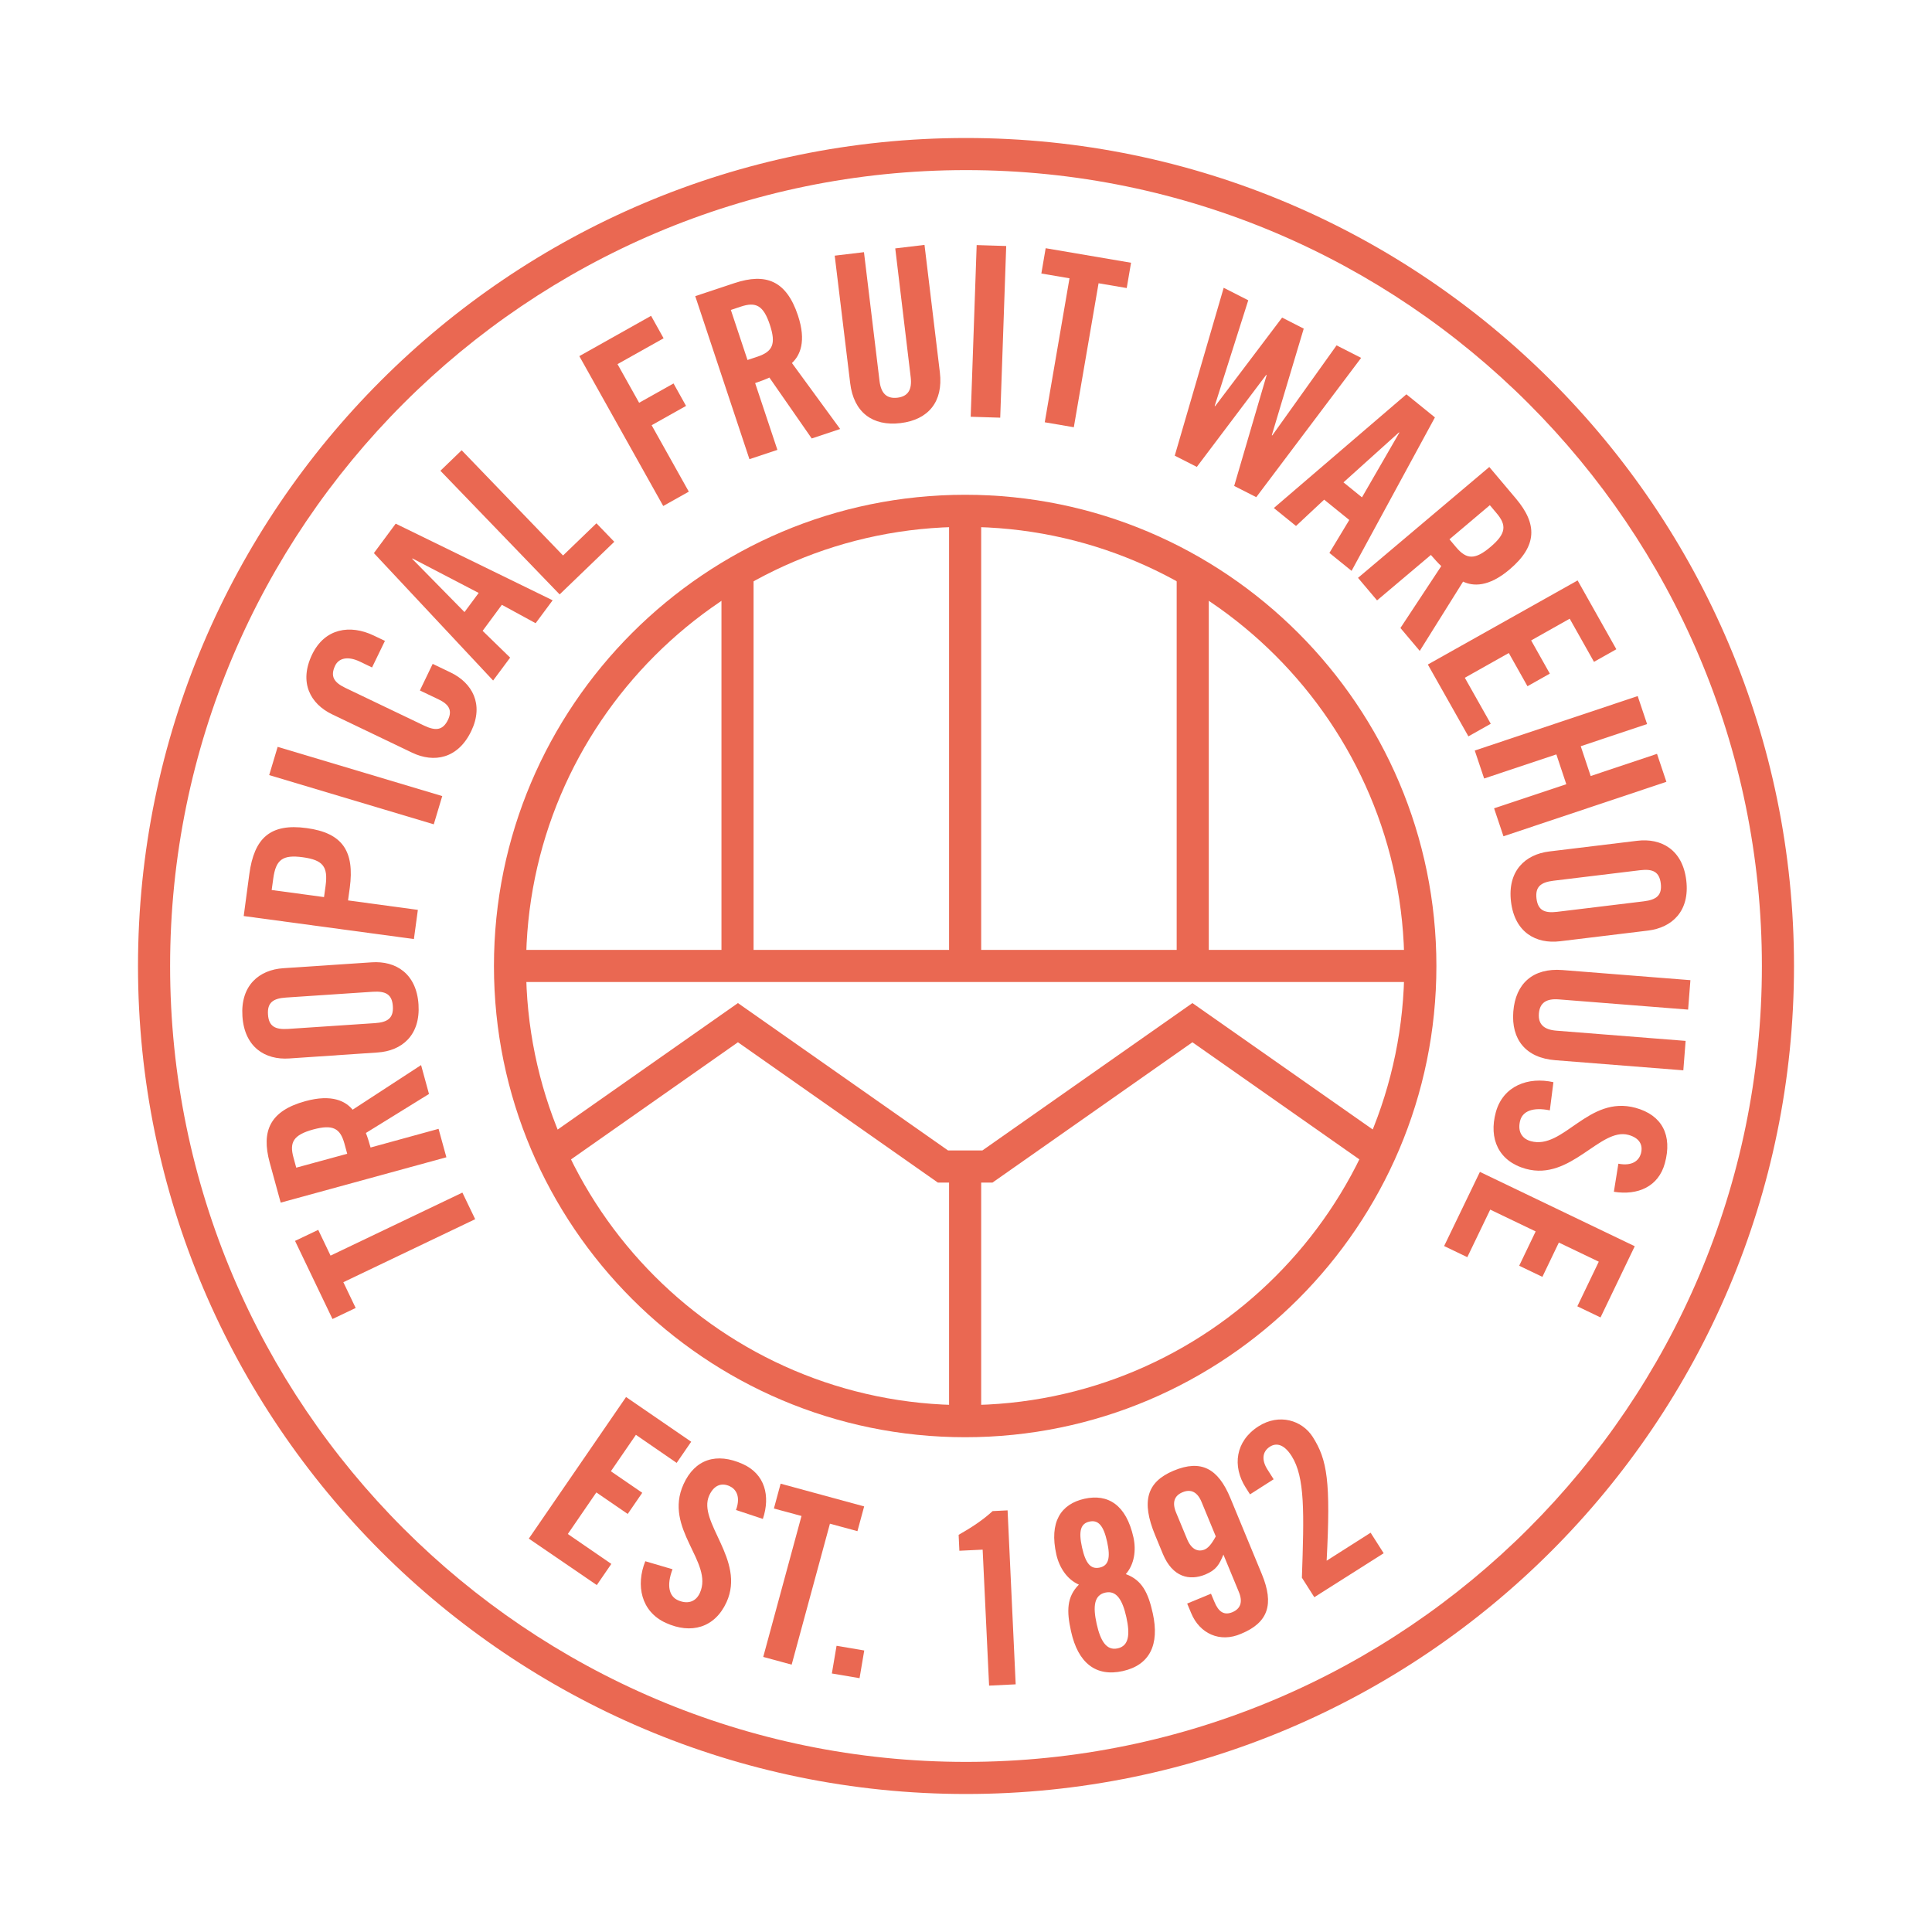 <?xml version="1.0" encoding="UTF-8"?> <!-- Generator: Adobe Illustrator 26.0.1, SVG Export Plug-In . SVG Version: 6.00 Build 0) --> <svg xmlns="http://www.w3.org/2000/svg" xmlns:xlink="http://www.w3.org/1999/xlink" version="1.1" id="Layer_1" x="0px" y="0px" viewBox="0 0 210 210" style="enable-background:new 0 0 210 210;" xml:space="preserve"> <style type="text/css"> .st0{fill:#EA6852;} </style> <g> <g> <g> <path class="st0" d="M105,195c-49.63,0-90-40.37-90-90s40.37-90,90-90s90,40.37,90,90S154.63,195,105,195z M105,18.49 c-47.7,0-86.51,38.81-86.51,86.51S57.3,191.51,105,191.51c47.7,0,86.51-38.81,86.51-86.51S152.7,18.49,105,18.49z"></path> </g> <g> <g> <g> <rect x="78.42" y="63.06" class="st0" width="3.49" height="42.38"></rect> </g> <g> <rect x="103.16" y="55.57" class="st0" width="3.49" height="49.53"></rect> </g> <g> <rect x="103.16" y="125.22" class="st0" width="3.49" height="29.25"></rect> </g> <g> <rect x="127.9" y="63.06" class="st0" width="3.49" height="42.38"></rect> </g> </g> <g> <path class="st0" d="M104.91,156.22c-28.24,0-51.22-22.98-51.22-51.22c0-28.25,22.98-51.22,51.22-51.22 c28.25,0,51.22,22.98,51.22,51.22C156.13,133.24,133.16,156.22,104.91,156.22z M104.91,57.27c-26.32,0-47.73,21.41-47.73,47.73 c0,26.32,21.41,47.73,47.73,47.73c26.32,0,47.73-21.41,47.73-47.73C152.64,78.68,131.23,57.27,104.91,57.27z"></path> </g> <g> <polygon class="st0" points="107.88,128.54 101.94,128.54 80.21,113.29 60.66,127.01 58.66,124.15 80.21,109.03 103.05,125.05 106.78,125.05 129.61,109.03 151.05,124.06 149.04,126.92 129.61,113.29 "></polygon> </g> <g> <rect x="54.05" y="103.25" class="st0" width="101.91" height="3.49"></rect> </g> </g> </g> <g> <g> <path class="st0" d="M37.32,139.37l1.34,2.8l-2.52,1.2l-4.07-8.49l2.52-1.2l1.34,2.8l14.33-6.85l1.39,2.89L37.32,139.37z"></path> </g> <g> <path class="st0" d="M47.67,122.7l0.85,3.09l-18.01,4.93l-1.19-4.34c-0.95-3.47,0.04-5.64,3.88-6.69 c2.89-0.79,4.37,0.01,5.13,0.93l7.44-4.85l0.86,3.14l-6.86,4.24c0.16,0.39,0.36,1.03,0.51,1.58L47.67,122.7z M37.74,125.41 l-0.3-1.1c-0.46-1.67-1.25-2.12-3.4-1.54c-2.14,0.59-2.6,1.38-2.14,3.05l0.3,1.1L37.74,125.41z"></path> </g> <g> <path class="st0" d="M31.44,115.05c-2.63,0.18-4.87-1.23-5.09-4.59c-0.22-3.35,1.82-5.05,4.45-5.22l9.6-0.64 c2.63-0.18,4.87,1.23,5.09,4.58c0.22,3.36-1.82,5.05-4.45,5.22L31.44,115.05z M40.75,111.21c1.39-0.09,2.04-0.55,1.95-1.84 c-0.08-1.29-0.78-1.66-2.18-1.57l-9.44,0.63c-1.39,0.09-2.04,0.55-1.95,1.84c0.08,1.29,0.78,1.66,2.18,1.57L40.75,111.21z"></path> </g> <g> <path class="st0" d="M44.99,102.07l-18.5-2.5l0.61-4.56c0.53-3.92,2.28-5.54,6.23-5c3.95,0.53,5.21,2.56,4.69,6.48l-0.19,1.38 l7.59,1.03L44.99,102.07z M35.22,97.51l0.17-1.23c0.28-2.08-0.28-2.8-2.48-3.1c-2.2-0.3-2.93,0.26-3.21,2.33l-0.17,1.23 L35.22,97.51z"></path> </g> <g> <path class="st0" d="M47.15,89.6l-17.89-5.35l0.92-3.07l17.89,5.35L47.15,89.6z"></path> </g> <g> <path class="st0" d="M40.44,72.55l-1.31-0.63c-1.42-0.68-2.34-0.32-2.7,0.43c-0.56,1.17-0.13,1.83,1.13,2.43l8.54,4.09 c1.26,0.6,2.04,0.52,2.6-0.64c0.5-1.05,0.06-1.69-1.03-2.21l-2.03-0.97l1.39-2.89l1.94,0.93c2.38,1.14,3.64,3.47,2.26,6.36 c-1.45,3.03-4.06,3.5-6.44,2.36l-8.68-4.16c-2.38-1.14-3.64-3.47-2.19-6.5c1.39-2.89,4.16-3.28,6.68-2.08l1.24,0.59L40.44,72.55z "></path> </g> <g> <path class="st0" d="M55.45,71.48l-1.85,2.49L40.64,60.12l2.37-3.2l17.06,8.33l-1.85,2.49l-3.67-2l-2.09,2.83L55.45,71.48z M50.49,66.53l1.54-2.08l-7.2-3.75l-0.03,0.04L50.49,66.53z"></path> </g> <g> <path class="st0" d="M60.83,64.61L47.87,51.17l2.31-2.23L61.2,60.38l3.63-3.5l1.94,2.01L60.83,64.61z"></path> </g> <g> <path class="st0" d="M72.09,55l-9.12-16.29l7.8-4.38l1.36,2.44l-5.01,2.81l2.35,4.2l3.74-2.1l1.36,2.44l-3.74,2.1l4.04,7.22 L72.09,55z"></path> </g> <g> <path class="st0" d="M84.5,48.9l-3.04,1.01l-5.89-17.72l4.27-1.42c3.41-1.13,5.63-0.27,6.89,3.51c0.95,2.85,0.22,4.37-0.65,5.18 l5.24,7.17l-3.09,1.03l-4.6-6.62c-0.38,0.18-1.01,0.42-1.55,0.6L84.5,48.9z M81.25,39.13l1.08-0.36 c1.64-0.55,2.05-1.36,1.35-3.47c-0.7-2.11-1.52-2.52-3.16-1.97l-1.08,0.36L81.25,39.13z"></path> </g> <g> <path class="st0" d="M90.73,27.79l3.18-0.38l1.69,13.99c0.16,1.36,0.78,1.96,1.94,1.83c1.16-0.14,1.61-0.87,1.45-2.23L97.31,27 l3.18-0.38l1.67,13.86c0.38,3.18-1.25,5.15-4.28,5.51c-3.03,0.36-5.09-1.16-5.47-4.35L90.73,27.79z"></path> </g> <g> <path class="st0" d="M105.51,45.3l0.65-18.66l3.21,0.1l-0.65,18.66L105.51,45.3z"></path> </g> <g> <path class="st0" d="M116.25,30.25l-3.06-0.52l0.47-2.75l9.28,1.58l-0.47,2.75l-3.06-0.52l-2.69,15.65l-3.16-0.54L116.25,30.25z"></path> </g> <g> <path class="st0" d="M139.36,34.52l2.35,1.2l-3.47,11.59l0.05,0.02l6.99-9.79l2.67,1.36l-11.4,15.14l-2.4-1.22l3.53-12.05 l-0.05-0.02l-7.54,10l-2.4-1.22l5.32-18.25l2.67,1.36l-3.65,11.49l0.05,0.02L139.36,34.52z"></path> </g> <g> <path class="st0" d="M140.87,57.17l-2.41-1.95l14.41-12.36l3.1,2.51l-9.06,16.68l-2.41-1.95l2.16-3.58l-2.73-2.21L140.87,57.17z M146.03,52.43l2.01,1.63l4.06-7.03l-0.04-0.03L146.03,52.43z"></path> </g> <g> <path class="st0" d="M149.68,65.26l-2.07-2.45l14.27-12.05l2.9,3.44c2.32,2.75,2.34,5.13-0.7,7.7c-2.29,1.94-3.97,1.83-5.05,1.32 l-4.71,7.53l-2.1-2.49l4.44-6.73c-0.31-0.28-0.76-0.78-1.13-1.21L149.68,65.26z M157.55,58.62l0.73,0.87 c1.12,1.32,2.03,1.4,3.73-0.04c1.7-1.44,1.78-2.35,0.66-3.67l-0.73-0.87L157.55,58.62z"></path> </g> <g> <path class="st0" d="M155.2,72.23l16.28-9.14l4.21,7.48l-2.43,1.37l-2.64-4.69l-4.19,2.36l2.03,3.61l-2.43,1.37l-2.03-3.61 l-4.78,2.69l2.82,5l-2.43,1.37L155.2,72.23z"></path> </g> <g> <path class="st0" d="M160.3,81.58l17.71-5.92l1.02,3.04l-7.21,2.41l1.08,3.24l7.21-2.41l1.02,3.04l-17.71,5.92l-1.02-3.04 l7.85-2.62L169.17,82l-7.85,2.62L160.3,81.58z"></path> </g> <g> <path class="st0" d="M177.95,91.39c2.62-0.32,4.94,0.96,5.34,4.3c0.4,3.34-1.54,5.14-4.16,5.46l-9.55,1.16 c-2.62,0.32-4.94-0.96-5.34-4.3c-0.4-3.34,1.54-5.14,4.16-5.46L177.95,91.39z M168.86,95.73c-1.39,0.17-2,0.66-1.85,1.94 c0.16,1.28,0.87,1.61,2.26,1.44l9.4-1.14c1.39-0.17,2-0.66,1.85-1.94c-0.16-1.28-0.87-1.61-2.26-1.44L168.86,95.73z"></path> </g> <g> <path class="st0" d="M183.74,106.54l-0.25,3.2l-14.05-1.11c-1.37-0.11-2.08,0.38-2.17,1.54c-0.09,1.16,0.54,1.75,1.9,1.86 l14.05,1.11l-0.25,3.2l-13.92-1.1c-3.2-0.25-4.8-2.25-4.56-5.29c0.24-3.04,2.14-4.76,5.34-4.51L183.74,106.54z"></path> </g> <g> <path class="st0" d="M175.91,126.49c1.58,0.3,2.25-0.4,2.45-1.1c0.27-1-0.22-1.72-1.35-2.03c-3.07-0.85-6.26,5.03-11.15,3.69 c-2.97-0.82-4.06-3.27-3.27-6.16c0.79-2.87,3.53-3.88,6.26-3.26l-0.39,3.06c-1.85-0.38-2.95,0.1-3.22,1.1 c-0.29,1.07,0.08,1.95,1.15,2.25c3.56,0.98,6.24-5.04,11.4-3.62c2.87,0.79,4.01,2.98,3.17,6.03c-0.69,2.52-2.92,3.51-5.54,3.09 L175.91,126.49z"></path> </g> <g> <path class="st0" d="M160.86,127.38l16.83,8.08l-3.72,7.74l-2.52-1.21l2.33-4.85l-4.34-2.08l-1.79,3.73l-2.52-1.21l1.79-3.73 l-4.94-2.37l-2.49,5.17l-2.52-1.21L160.86,127.38z"></path> </g> </g> <g> <g> <path class="st0" d="M57.48,167.24l10.57-15.39l7.08,4.86l-1.58,2.3l-4.43-3.05l-2.72,3.96l3.41,2.34l-1.58,2.3l-3.41-2.34 l-3.1,4.52l4.73,3.25l-1.58,2.3L57.48,167.24z"></path> </g> <g> <path class="st0" d="M80,164.13c0.55-1.51-0.04-2.29-0.69-2.59c-0.94-0.43-1.74-0.05-2.22,1.01c-1.32,2.89,3.98,6.99,1.88,11.6 c-1.28,2.8-3.87,3.5-6.6,2.25c-2.71-1.23-3.27-4.11-2.23-6.7l2.96,0.87c-0.67,1.77-0.37,2.93,0.57,3.36 c1.01,0.46,1.94,0.23,2.4-0.78c1.53-3.36-3.99-6.96-1.77-11.83c1.23-2.71,3.58-3.48,6.45-2.18c2.38,1.08,3.01,3.44,2.17,5.96 L80,164.13z"></path> </g> <g> <path class="st0" d="M87.12,164.78l-3-0.81l0.73-2.7l9.08,2.47l-0.73,2.69l-2.99-0.81l-4.16,15.32l-3.09-0.84L87.12,164.78z"></path> </g> <g> <path class="st0" d="M90.42,181.9l0.51-3.01l3.01,0.51l-0.51,3.01L90.42,181.9z"></path> </g> <g> <path class="st0" d="M106.81,168.44l-2.53,0.12l-0.08-1.73c1.39-0.79,2.67-1.63,3.69-2.58l1.63-0.08l0.88,18.91l-2.89,0.14 L106.81,168.44z"></path> </g> <g> <path class="st0" d="M117.27,172.24c-1.29-0.56-2.13-1.86-2.45-3.27c-0.79-3.53,0.48-5.48,3.05-6.06 c2.57-0.57,4.54,0.66,5.33,4.19c0.31,1.41,0.1,2.94-0.83,4c1.76,0.64,2.44,2.03,2.93,4.25c0.76,3.43-0.34,5.64-3.26,6.29 c-2.93,0.65-4.86-0.88-5.62-4.31C115.92,175.11,115.95,173.57,117.27,172.24z M120.34,167.59c-0.39-1.77-0.96-2.41-1.92-2.2 c-0.96,0.21-1.2,1.03-0.81,2.8c0.39,1.77,0.96,2.41,1.92,2.2C120.49,170.18,120.73,169.35,120.34,167.59z M122.43,175.78 c-0.42-1.89-1.08-2.94-2.29-2.67c-1.21,0.27-1.36,1.49-0.94,3.39c0.42,1.89,1.08,2.94,2.29,2.67 C122.7,178.9,122.85,177.68,122.43,175.78z"></path> </g> <g> <path class="st0" d="M131.63,173.23l0.37,0.88c0.46,1.12,1.06,1.49,1.95,1.13c0.88-0.37,1.17-1.1,0.7-2.22l-1.67-4.04 c-0.45,1.08-0.77,1.66-1.96,2.16c-1.72,0.71-3.57,0.3-4.62-2.23l-0.85-2.06c-1.5-3.63-0.93-5.77,2.03-7 c2.96-1.23,4.82-0.26,6.16,2.99l3.42,8.27c1.34,3.25,0.71,5.25-2.25,6.47c-2.32,1.02-4.52-0.03-5.43-2.23l-0.44-1.05 L131.63,173.23z M130.61,163.27c-0.46-1.12-1.18-1.44-2.07-1.07c-0.88,0.36-1.17,1.1-0.7,2.22l1.19,2.87 c0.46,1.12,1.18,1.44,1.92,1.13c0.53-0.22,0.96-0.99,1.2-1.42L130.61,163.27z"></path> </g> <g> <path class="st0" d="M142.86,173.61l-1.35-2.12c0.24-7.05,0.35-10.92-1.12-13.23c-0.79-1.24-1.62-1.48-2.36-1.01 c-0.87,0.56-0.88,1.51-0.27,2.47l0.68,1.07l-2.57,1.64l-0.47-0.74c-1.47-2.31-1.13-5.05,1.4-6.66c2.23-1.42,4.72-0.67,5.89,1.16 c1.58,2.49,1.96,4.82,1.51,13.45l4.78-3.04l1.42,2.23L142.86,173.61z"></path> </g> </g> </g> </svg> 